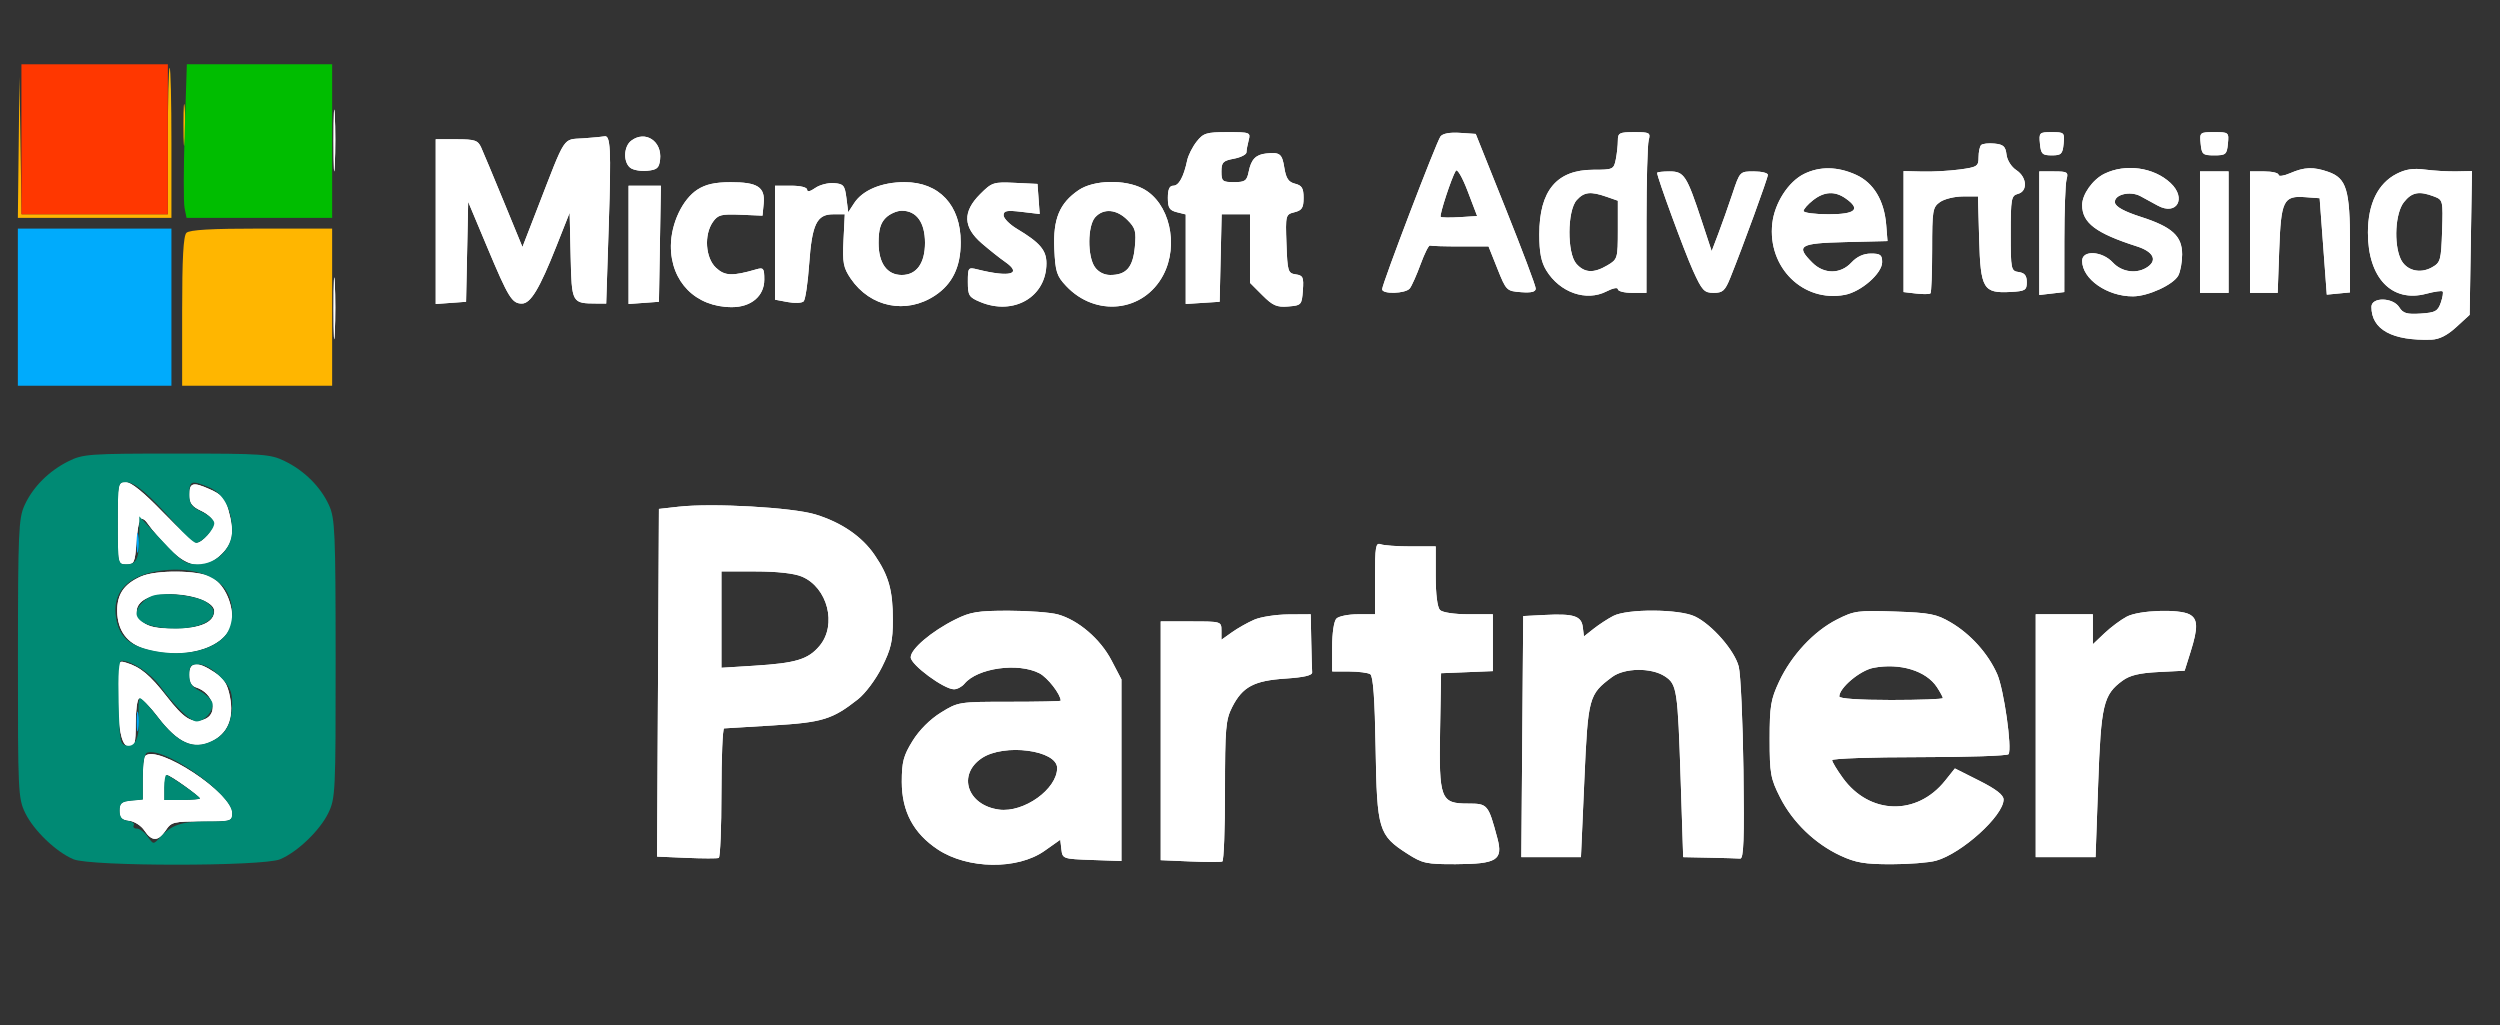 <svg xmlns="http://www.w3.org/2000/svg" width="700" height="287" viewBox="0 0 700 287"><rect x="0" y="0" width="700" height="287" fill="#333333" stroke="none"/><path d="M 93.395 39.500 C 93.396 47.200, 93.553 50.218, 93.743 46.206 C 93.934 42.195, 93.932 35.895, 93.741 32.206 C 93.549 28.518, 93.393 31.800, 93.395 39.500 M 335.051 39.662 C 333.899 41.127, 332.710 43.489, 332.409 44.912 C 331.433 49.525, 330.076 52, 328.521 52 C 327.459 52, 327 53.022, 327 55.392 C 327 58.175, 327.448 58.896, 329.500 59.411 L 332 60.038 332 72.574 L 332 85.110 336.750 84.805 L 341.500 84.500 341.781 72.250 L 342.062 60 346.031 60 L 350 60 350 69.600 L 350 79.200 353.463 82.663 C 356.388 85.588, 357.512 86.077, 360.713 85.813 C 364.384 85.510, 364.509 85.372, 364.804 81.327 C 365.073 77.624, 364.848 77.116, 362.804 76.827 C 360.640 76.520, 360.482 76, 360.210 68.279 C 359.925 60.208, 359.966 60.047, 362.460 59.421 C 364.552 58.896, 365 58.188, 365 55.411 C 365 52.691, 364.539 51.922, 362.615 51.440 C 360.769 50.976, 360.088 49.955, 359.603 46.920 C 358.982 43.037, 358.377 42.570, 354.500 42.982 C 351.621 43.289, 350.323 44.636, 349.646 48.022 C 349.120 50.650, 348.636 51, 345.525 51 C 342.287 51, 342 50.759, 342 48.045 C 342 45.460, 342.438 45.008, 345.500 44.434 C 347.425 44.073, 349.006 43.265, 349.014 42.639 C 349.021 42.012, 349.299 40.487, 349.630 39.250 C 350.211 37.084, 349.988 37, 343.689 37 C 337.793 37, 336.938 37.264, 335.051 39.662 M 403.344 38.202 C 402.195 39.723, 387 79.504, 387 80.991 C 387 82.442, 393.567 82.238, 394.746 80.750 C 395.291 80.063, 396.646 77.025, 397.757 74 C 398.868 70.975, 400.052 68.612, 400.389 68.750 C 400.725 68.888, 404.552 69, 408.894 69 L 416.788 69 419.283 75.250 C 421.731 81.383, 421.854 81.506, 425.889 81.807 C 428.798 82.025, 430 81.726, 430 80.784 C 430 80.052, 426.221 70.014, 421.603 58.477 L 413.206 37.500 408.765 37.202 C 405.983 37.015, 403.959 37.388, 403.344 38.202 M 453 39.375 C 453 40.681, 452.740 43.051, 452.422 44.642 C 451.865 47.424, 451.628 47.533, 446.154 47.533 C 435.876 47.533, 430.997 53.369, 431.004 65.651 C 431.006 70.675, 431.527 73.352, 432.956 75.696 C 436.757 81.930, 444.172 84.514, 449.845 81.580 C 451.607 80.669, 453 80.401, 453 80.974 C 453 81.538, 454.800 82, 457 82 L 461 82 461.014 61.750 C 461.021 50.612, 461.299 40.487, 461.630 39.250 C 462.192 37.155, 461.916 37, 457.617 37 C 453.424 37, 453 37.218, 453 39.375 M 571.187 40.250 C 571.464 43.125, 571.846 43.500, 574.500 43.500 C 577.154 43.500, 577.536 43.125, 577.813 40.250 C 578.115 37.123, 577.989 37, 574.500 37 C 571.011 37, 570.885 37.123, 571.187 40.250 M 616.187 40.250 C 616.475 43.238, 616.782 43.500, 620 43.500 C 623.218 43.500, 623.525 43.238, 623.813 40.250 C 624.121 37.058, 624.053 37, 620 37 C 615.947 37, 615.879 37.058, 616.187 40.250 M 163.339 38.734 C 157.461 39.149, 158.583 37.439, 150.483 58.331 L 146.284 69.161 141.027 56.375 C 138.136 49.343, 135.300 42.557, 134.725 41.295 C 133.808 39.283, 132.959 39, 127.839 39 L 122 39 122 62.057 L 122 85.115 126.250 84.807 L 130.500 84.500 130.794 70.500 L 131.088 56.500 136.452 69.286 C 142.365 83.382, 143.362 85, 146.137 85 C 148.570 85, 151.071 80.846, 155.750 69.034 L 159.500 59.568 159.780 71.675 C 160.087 84.973, 160.075 84.950, 167.118 84.986 L 169.736 85 170.465 62.561 C 171.145 41.614, 170.942 37.716, 169.191 38.185 C 168.811 38.287, 166.178 38.534, 163.339 38.734 M 176.750 39.392 C 174.635 40.998, 174.455 45.303, 176.435 46.946 C 177.224 47.601, 179.361 47.993, 181.185 47.818 C 183.991 47.549, 184.550 47.064, 184.825 44.662 C 185.414 39.518, 180.666 36.419, 176.750 39.392 M 554.714 40.619 C 554.321 41.012, 554 42.551, 554 44.039 C 554 46.547, 553.615 46.798, 548.750 47.456 C 545.862 47.847, 541.138 48.109, 538.250 48.037 L 533 47.906 533 64.844 L 533 81.781 536.531 82.193 C 538.472 82.420, 540.272 82.394, 540.531 82.136 C 540.789 81.878, 541 76.367, 541 69.890 C 541 58.854, 541.140 58.016, 543.223 56.557 C 544.445 55.701, 547.332 55, 549.639 55 L 553.833 55 554.166 66.959 C 554.556 80.914, 555.302 82.164, 563 81.745 C 567.068 81.524, 567.500 81.260, 567.500 79 C 567.500 77.169, 566.898 76.415, 565.250 76.180 C 563.079 75.872, 563 75.489, 563 65.337 C 563 55.654, 563.160 54.771, 565 54.290 C 567.831 53.549, 567.575 49.607, 564.569 47.637 C 563.177 46.725, 562.001 44.858, 561.819 43.272 C 561.558 41.003, 560.949 40.446, 558.464 40.203 C 556.794 40.039, 555.107 40.227, 554.714 40.619 M 407.617 47.810 C 406.431 49.730, 402.967 60.300, 403.387 60.720 C 403.602 60.936, 405.989 60.974, 408.691 60.806 L 413.603 60.500 410.966 53.579 C 409.462 49.631, 408.024 47.153, 407.617 47.810 M 505.149 48.696 C 500.731 50.874, 496.883 56.857, 496.242 62.549 C 494.854 74.859, 504.874 84.747, 516.521 82.562 C 521.107 81.702, 527 76.547, 527 73.396 C 527 71.377, 526.506 71, 523.865 71 C 521.805 71, 519.935 71.858, 518.412 73.500 C 515.347 76.807, 510.735 76.826, 507.455 73.545 C 502.691 68.782, 503.804 68.092, 516.750 67.782 L 528.500 67.500 528.141 63 C 527.594 56.140, 524.612 51.181, 519.691 48.947 C 514.539 46.607, 509.563 46.522, 505.149 48.696 M 589.198 48.673 C 585.957 50.270, 583 54.436, 583 57.403 C 583 62.405, 586.842 65.308, 598.320 68.979 C 602.815 70.417, 604.098 72.724, 601.471 74.645 C 598.524 76.800, 594.180 76.297, 591.588 73.500 C 588.582 70.257, 583 69.955, 583 73.035 C 583 78.125, 590.036 83.027, 597.270 82.978 C 601.506 82.949, 608.554 79.702, 609.919 77.151 C 610.514 76.040, 611 73.380, 611 71.240 C 611 66.083, 608.198 63.538, 599.409 60.713 C 594.850 59.247, 592.415 57.921, 592.197 56.786 C 591.764 54.536, 596.377 53.330, 599.324 54.922 C 600.521 55.569, 602.693 56.754, 604.150 57.556 C 609.486 60.491, 612.319 55.521, 607.750 51.241 C 603.050 46.838, 595.143 45.743, 589.198 48.673 M 641.250 48.491 C 639.462 49.268, 638 49.475, 638 48.952 C 638 48.428, 636.200 48, 634 48 L 630 48 630 65 L 630 82 633.877 82 L 637.753 82 638.178 70.092 C 638.675 56.140, 639.348 54.756, 645.414 55.200 L 649.500 55.500 650.500 69 L 651.500 82.500 654.750 82.187 L 658 81.873 658 68.387 C 658 53.090, 657.040 49.907, 651.881 48.108 C 647.750 46.668, 645.235 46.759, 641.250 48.491 M 671.015 48.695 C 665.807 51.392, 663.036 57.072, 663.016 65.093 C 662.985 77.779, 669.696 84.829, 679.351 82.252 C 681.623 81.645, 683.683 81.349, 683.927 81.594 C 684.172 81.839, 683.943 83.268, 683.417 84.770 C 682.585 87.148, 681.857 87.539, 677.773 87.803 C 673.930 88.051, 672.852 87.735, 671.801 86.053 C 670.040 83.234, 664 83.129, 664 85.918 C 664 92.270, 669.822 95.461, 680.765 95.106 C 682.991 95.034, 685.218 93.912, 687.765 91.579 L 691.500 88.157 691.826 68.029 L 692.151 47.900 687.826 47.990 C 685.447 48.040, 681.475 47.813, 679 47.486 C 675.706 47.050, 673.566 47.375, 671.015 48.695 M 464 48.403 C 464 49.651, 471.626 70.424, 474.032 75.732 C 476.587 81.367, 477.173 82, 479.829 82 C 482.369 82, 483.022 81.405, 484.493 77.750 C 488.069 68.862, 495 49.865, 495 48.953 C 495 48.429, 493.237 48, 491.082 48 C 487.164 48, 487.163 48.001, 485.082 54.250 C 483.937 57.688, 482.161 62.709, 481.135 65.409 L 479.270 70.317 476.498 61.909 C 472.281 49.114, 471.559 48, 467.474 48 C 465.563 48, 464 48.181, 464 48.403 M 571 65.299 L 571 82.598 574.500 82.190 L 578 81.781 578.014 67.141 C 578.021 59.088, 578.299 51.487, 578.630 50.250 C 579.184 48.183, 578.898 48, 575.117 48 L 571 48 571 65.299 M 616 65 L 616 82 620 82 L 624 82 624 65 L 624 48 620 48 L 616 48 616 65 M 195.310 53.077 C 191.117 55.763, 187.897 62.548, 187.848 68.799 C 187.770 78.904, 194.817 86, 204.930 86 C 210.325 86, 214 82.884, 214 78.311 C 214 75.108, 213.783 74.830, 211.750 75.422 C 205.043 77.376, 202.938 77.291, 200.461 74.963 C 197.518 72.198, 197.086 65.750, 199.603 62.156 C 201.019 60.135, 201.926 59.897, 207.353 60.123 L 213.500 60.380 213.829 56.984 C 214.273 52.390, 212.108 50.996, 204.559 51.017 C 200.186 51.029, 197.612 51.602, 195.310 53.077 M 228.250 52.648 C 226.868 53.628, 226 53.811, 226 53.122 C 226 52.459, 224.159 52, 221.500 52 L 217 52 217 67.955 L 217 83.909 220.575 84.580 C 222.541 84.949, 224.542 84.857, 225.022 84.375 C 225.501 83.894, 226.194 79.225, 226.562 74 C 227.353 62.764, 228.682 60, 233.292 60 L 236.539 60 236.184 67.250 C 235.875 73.565, 236.134 74.949, 238.194 77.985 C 243.678 86.065, 253.734 88.089, 261.819 82.738 C 266.683 79.519, 269 74.711, 269 67.833 C 269 57.449, 262.967 51, 253.253 51 C 246.902 51, 241.545 53.234, 239.175 56.869 L 237.500 59.439 237 55.470 C 236.551 51.903, 236.196 51.477, 233.500 51.276 C 231.850 51.153, 229.488 51.771, 228.250 52.648 M 274.449 54.351 C 269.497 59.303, 269.638 63.592, 274.901 68.134 C 277.047 69.985, 279.981 72.315, 281.422 73.312 C 286.369 76.735, 282.824 77.725, 273.750 75.455 C 271.080 74.787, 271 74.888, 271 78.934 C 271 82.745, 271.297 83.226, 274.468 84.551 C 283.849 88.471, 293 83.124, 293 73.724 C 293 70.060, 291.169 67.920, 284.750 64.080 C 282.688 62.846, 281 61.136, 281 60.279 C 281 58.995, 281.889 58.827, 286.056 59.320 L 291.111 59.919 290.806 55.709 L 290.500 51.500 284.199 51.201 C 278.178 50.915, 277.745 51.055, 274.449 54.351 M 301.999 53.250 C 296.650 56.902, 294.830 61.310, 295.209 69.702 C 295.497 76.093, 295.870 77.261, 298.517 80.075 C 306.802 88.882, 320.228 87.383, 325.697 77.040 C 330.204 68.518, 327.433 56.707, 320.016 52.824 C 314.929 50.161, 306.223 50.367, 301.999 53.250 M 176 68.557 L 176 85.115 180.250 84.807 L 184.500 84.500 184.775 68.250 L 185.050 52 180.525 52 L 176 52 176 68.557 M 441.481 56.021 C 438.797 58.987, 438.746 70.944, 441.405 73.889 C 443.714 76.448, 446.239 76.563, 450.096 74.284 C 452.925 72.613, 453 72.358, 453 64.382 L 453 56.196 449.851 55.098 C 445.349 53.528, 443.558 53.726, 441.481 56.021 M 507.635 56.073 C 506.186 57.212, 505 58.562, 505 59.073 C 505 59.583, 508.150 60, 512 60 C 519.605 60, 521.116 58.595, 516.777 55.557 C 513.748 53.435, 510.775 53.603, 507.635 56.073 M 673.073 56.635 C 670.695 59.657, 670.211 68.174, 672.171 72.477 C 673.644 75.709, 677.534 76.771, 680.931 74.869 C 683.343 73.518, 683.518 72.895, 683.789 64.705 C 684.074 56.113, 684.038 55.965, 681.474 54.990 C 677.330 53.414, 675.292 53.813, 673.073 56.635 M 248 61 C 246.533 62.467, 246 64.333, 246 68 C 246 73.721, 248.368 77, 252.500 77 C 256.632 77, 259 73.721, 259 68 C 259 62.279, 256.632 59, 252.500 59 C 251.125 59, 249.100 59.900, 248 61 M 306.655 60.829 C 304.500 63.210, 304.440 71.756, 306.557 74.777 C 307.524 76.159, 309.155 77, 310.866 77 C 315.344 77, 317.207 74.902, 317.751 69.242 C 318.182 64.756, 317.934 63.843, 315.666 61.575 C 312.648 58.557, 308.985 58.254, 306.655 60.829 M 93.395 86.500 C 93.396 94.200, 93.553 97.218, 93.743 93.206 C 93.934 89.195, 93.932 82.895, 93.741 79.206 C 93.549 75.518, 93.393 78.800, 93.395 86.500 M 33 146.500 C 33 157.945, 33.011 158, 35.380 158 C 37.573 158, 37.794 157.530, 38.192 152.021 C 38.708 144.890, 39.484 143.795, 41.706 147.060 C 42.620 148.402, 45.250 151.412, 47.552 153.750 C 52.897 159.178, 57.550 159.603, 62.077 155.077 C 65.259 151.895, 65.688 149.018, 63.925 142.670 C 63.064 139.567, 62.078 138.489, 58.725 136.988 C 53.915 134.835, 52.992 135.130, 53.022 138.809 C 53.038 140.855, 53.818 141.860, 56.272 143 C 58.047 143.825, 59.640 145.260, 59.811 146.189 C 60.136 147.950, 56.760 152, 54.967 152 C 54.398 152, 50.227 148.175, 45.697 143.500 C 40.209 137.836, 36.716 135, 35.230 135 C 33.053 135, 33 135.271, 33 146.500 M 190 141.880 L 184.500 142.500 184.241 191.174 L 183.981 239.847 192.241 240.200 C 196.783 240.393, 200.838 240.401, 201.250 240.217 C 201.662 240.033, 202 231.809, 202 221.941 C 202 212.073, 202.338 203.976, 202.750 203.947 C 203.162 203.918, 209.350 203.541, 216.500 203.111 C 230.303 202.279, 233.056 201.432, 240.190 195.826 C 242.283 194.182, 245.205 190.276, 246.940 186.804 C 249.502 181.677, 250 179.510, 250 173.490 C 250 165.298, 248.855 161.226, 244.928 155.446 C 241.385 150.232, 235.663 146.302, 228.332 144.048 C 221.927 142.079, 199.485 140.810, 190 141.880 M 385 161.893 L 385 172 380.200 172 C 377.560 172, 374.860 172.540, 374.200 173.200 C 373.502 173.898, 373 177.244, 373 181.200 L 373 188 377.750 188.015 C 380.363 188.024, 383.027 188.366, 383.672 188.776 C 384.485 189.294, 384.944 195.639, 385.172 209.511 C 385.548 232.412, 385.983 233.856, 394.086 239.055 C 398.302 241.761, 399.400 241.997, 407.588 241.968 C 419.112 241.927, 420.902 240.820, 419.275 234.740 C 416.723 225.200, 416.554 225, 411.048 225 C 403.352 225, 402.887 223.775, 403.224 204.386 L 403.500 188.500 410.750 188.206 L 418 187.912 418 179.956 L 418 172 411.200 172 C 407.244 172, 403.898 171.498, 403.200 170.800 C 402.459 170.059, 402 166.422, 402 161.300 L 402 153 395.082 153 C 391.277 153, 387.452 152.727, 386.582 152.393 C 385.204 151.864, 385 153.088, 385 161.893 M 39.500 161.403 C 34.732 163.507, 32.756 166.388, 32.821 171.141 C 32.896 176.530, 35.574 180.152, 40.606 181.671 C 52.415 185.236, 65 180.769, 65 173.013 C 65 168.232, 62.467 163.293, 59.128 161.566 C 55.386 159.631, 43.733 159.534, 39.500 161.403 M 202 173.489 L 202 186.978 211.250 186.399 C 222.879 185.671, 226.290 184.633, 229.467 180.857 C 234.428 174.961, 231.748 164.464, 224.510 161.440 C 222.329 160.528, 217.566 160, 211.532 160 L 202 160 202 173.489 M 42.314 167.047 C 38.063 168.351, 36.958 171.738, 39.984 174.188 C 41.644 175.532, 43.942 176, 48.888 176 C 56.066 176, 60 174.267, 60 171.104 C 60 167.587, 48.873 165.034, 42.314 167.047 M 267.446 173.472 C 260.795 176.796, 255 181.720, 255 184.046 C 255 186.120, 264.308 193, 267.114 193 C 268.017 193, 269.340 192.295, 270.055 191.434 C 273.707 187.033, 285.100 185.449, 291.033 188.517 C 293.337 189.708, 297 194.425, 297 196.200 C 297 196.365, 290.552 196.500, 282.672 196.500 C 268.468 196.500, 268.300 196.526, 263.448 199.526 C 260.414 201.402, 257.402 204.414, 255.526 207.448 C 252.961 211.598, 252.500 213.344, 252.500 218.922 C 252.500 227.186, 255.778 233.340, 262.581 237.846 C 270.967 243.400, 284.875 243.588, 292.450 238.249 L 296.879 235.126 297.190 237.813 C 297.495 240.459, 297.624 240.504, 305.750 240.790 L 314 241.081 314 215.655 L 314 190.228 311.207 184.882 C 308.086 178.907, 301.925 173.629, 296.225 172.046 C 294.176 171.477, 287.976 171.009, 282.446 171.006 C 273.747 171.001, 271.727 171.333, 267.446 173.472 M 451.700 172.473 C 450.161 173.276, 447.686 174.893, 446.200 176.067 L 443.500 178.201 443.184 175.603 C 442.801 172.455, 440.655 171.773, 432.458 172.194 L 426.500 172.500 426.237 206.250 L 425.973 240 434.319 240 L 442.666 240 443.613 218.533 C 444.644 195.159, 444.834 194.451, 451.387 189.562 C 454.843 186.983, 462.367 186.884, 466.155 189.366 C 469.552 191.592, 469.770 193.032, 470.602 218.750 L 471.289 240 478.644 240.150 C 482.690 240.233, 486.563 240.345, 487.250 240.400 C 488.228 240.478, 488.426 235.052, 488.163 215.500 C 487.977 201.750, 487.386 188.772, 486.850 186.659 C 485.703 182.147, 479.338 174.863, 474.559 172.595 C 470.140 170.498, 455.635 170.420, 451.700 172.473 M 514.333 173.472 C 507.857 176.761, 501.612 183.461, 498.160 190.825 C 495.808 195.843, 495.500 197.716, 495.503 207 C 495.506 216.622, 495.752 217.984, 498.435 223.290 C 501.935 230.210, 508.202 236.255, 515.305 239.562 C 519.585 241.554, 522.085 241.981, 529.500 241.985 C 534.450 241.987, 540.107 241.543, 542.070 240.997 C 549.283 238.993, 561 228.395, 561 223.875 C 561 222.592, 558.912 220.974, 554.186 218.593 L 547.371 215.162 544.641 218.583 C 536.725 228.505, 523.470 228.153, 515.987 217.823 C 514.344 215.555, 513 213.317, 513 212.850 C 513 212.382, 523.998 212, 537.441 212 C 550.884 212, 562.114 211.625, 562.397 211.167 C 563.429 209.498, 561.080 192.969, 559.210 188.743 C 556.663 182.985, 551.757 177.528, 546.197 174.270 C 542.194 171.924, 540.384 171.571, 530.585 171.232 C 520.202 170.872, 519.173 171.013, 514.333 173.472 M 595.500 172.657 C 593.850 173.524, 591.038 175.619, 589.250 177.313 L 586 180.392 586 176.196 L 586 172 578 172 L 570 172 570 206 L 570 240 578.378 240 L 586.756 240 587.487 219.536 C 588.281 197.303, 588.935 194.524, 594.301 190.588 C 596.360 189.077, 599.033 188.436, 604.400 188.165 L 611.699 187.797 613.349 182.560 C 615.498 175.745, 615.432 173.302, 613.066 172.035 C 610.108 170.452, 598.943 170.847, 595.500 172.657 M 351.182 173.519 C 349.357 174.312, 346.545 175.900, 344.932 177.048 L 342 179.136 342 176.568 C 342 174.012, 341.960 174, 333.500 174 L 325 174 325 207.424 L 325 240.848 333.250 241.200 C 337.788 241.394, 341.837 241.401, 342.250 241.217 C 342.663 241.033, 343 232.116, 343 221.401 C 343 203.852, 343.200 201.529, 345.013 197.975 C 347.911 192.293, 351.111 190.585, 359.949 190 C 365.136 189.657, 367.469 189.109, 367.400 188.250 C 367.345 187.563, 367.233 183.625, 367.150 179.500 L 367 172 360.750 172.039 C 357.313 172.061, 353.007 172.727, 351.182 173.519 M 33 192.293 C 33 204.043, 33.930 209, 36.136 209 C 37.762 209, 38 208.177, 38 202.559 C 38 199.016, 38.415 195.862, 38.921 195.549 C 39.428 195.235, 41.802 197.557, 44.197 200.708 C 49.692 207.937, 54.129 209.982, 59.151 207.599 C 63.730 205.426, 65.551 201.100, 64.393 195.147 C 63.693 191.550, 62.767 190.069, 60.102 188.280 C 55.292 185.052, 53 185.263, 53 188.933 C 53 190.918, 53.603 192.057, 54.868 192.458 C 59.927 194.064, 61.320 200.129, 56.949 201.516 C 53.646 202.564, 51.465 201.186, 46.682 195.026 C 41.999 188.996, 39.281 186.740, 35.250 185.537 C 33.058 184.883, 33 185.058, 33 192.293 M 524.557 186.992 C 520.809 187.711, 515 192.588, 515 195.016 C 515 195.616, 520.655 196, 529.500 196 C 537.475 196, 544 195.759, 544 195.465 C 544 195.170, 543.258 193.797, 542.352 192.414 C 539.330 187.802, 531.992 185.566, 524.557 186.992 M 274.898 212.282 C 267.982 216.927, 270.857 225.500, 279.729 226.690 C 286.679 227.623, 296 220.951, 296 215.045 C 296 210.027, 281.150 208.083, 274.898 212.282 M 40.667 211.667 C 40.300 212.033, 40 214.930, 40 218.103 L 40 223.873 36.750 224.187 C 34.034 224.449, 33.500 224.910, 33.500 227 C 33.500 228.966, 34.071 229.566, 36.174 229.809 C 37.663 229.981, 39.556 231.199, 40.447 232.559 C 42.487 235.673, 44.341 235.654, 46.408 232.500 C 47.942 230.159, 48.584 230, 56.523 230 C 64.801 230, 65 229.944, 65 227.604 C 65 222.061, 44.016 208.318, 40.667 211.667 M 46 220.500 L 46 224 51 224 C 53.750 224, 56 223.814, 56 223.587 C 56 222.941, 47.704 217, 46.803 217 C 46.361 217, 46 218.575, 46 220.500" stroke="none" fill="#ffffff" fill-rule="evenodd"></path><path d="M 93.395 39.500 C 93.396 47.200, 93.553 50.218, 93.743 46.206 C 93.934 42.195, 93.932 35.895, 93.741 32.206 C 93.549 28.518, 93.393 31.800, 93.395 39.500 M 335.051 39.662 C 333.899 41.127, 332.710 43.489, 332.409 44.912 C 331.433 49.525, 330.076 52, 328.521 52 C 327.459 52, 327 53.022, 327 55.392 C 327 58.175, 327.448 58.896, 329.500 59.411 L 332 60.038 332 72.574 L 332 85.110 336.750 84.805 L 341.500 84.500 341.781 72.250 L 342.062 60 346.031 60 L 350 60 350 69.600 L 350 79.200 353.463 82.663 C 356.388 85.588, 357.512 86.077, 360.713 85.813 C 364.384 85.510, 364.509 85.372, 364.804 81.327 C 365.073 77.624, 364.848 77.116, 362.804 76.827 C 360.640 76.520, 360.482 76, 360.210 68.279 C 359.925 60.208, 359.966 60.047, 362.460 59.421 C 364.552 58.896, 365 58.188, 365 55.411 C 365 52.691, 364.539 51.922, 362.615 51.440 C 360.769 50.976, 360.088 49.955, 359.603 46.920 C 358.982 43.037, 358.377 42.570, 354.500 42.982 C 351.621 43.289, 350.323 44.636, 349.646 48.022 C 349.120 50.650, 348.636 51, 345.525 51 C 342.287 51, 342 50.759, 342 48.045 C 342 45.460, 342.438 45.008, 345.500 44.434 C 347.425 44.073, 349.006 43.265, 349.014 42.639 C 349.021 42.012, 349.299 40.487, 349.630 39.250 C 350.211 37.084, 349.988 37, 343.689 37 C 337.793 37, 336.938 37.264, 335.051 39.662 M 403.344 38.202 C 402.195 39.723, 387 79.504, 387 80.991 C 387 82.442, 393.567 82.238, 394.746 80.750 C 395.291 80.063, 396.646 77.025, 397.757 74 C 398.868 70.975, 400.052 68.612, 400.389 68.750 C 400.725 68.888, 404.552 69, 408.894 69 L 416.788 69 419.283 75.250 C 421.731 81.383, 421.854 81.506, 425.889 81.807 C 428.798 82.025, 430 81.726, 430 80.784 C 430 80.052, 426.221 70.014, 421.603 58.477 L 413.206 37.500 408.765 37.202 C 405.983 37.015, 403.959 37.388, 403.344 38.202 M 453 39.375 C 453 40.681, 452.740 43.051, 452.422 44.642 C 451.865 47.424, 451.628 47.533, 446.154 47.533 C 435.876 47.533, 430.997 53.369, 431.004 65.651 C 431.006 70.675, 431.527 73.352, 432.956 75.696 C 436.757 81.930, 444.172 84.514, 449.845 81.580 C 451.607 80.669, 453 80.401, 453 80.974 C 453 81.538, 454.800 82, 457 82 L 461 82 461.014 61.750 C 461.021 50.612, 461.299 40.487, 461.630 39.250 C 462.192 37.155, 461.916 37, 457.617 37 C 453.424 37, 453 37.218, 453 39.375 M 571.187 40.250 C 571.464 43.125, 571.846 43.500, 574.500 43.500 C 577.154 43.500, 577.536 43.125, 577.813 40.250 C 578.115 37.123, 577.989 37, 574.500 37 C 571.011 37, 570.885 37.123, 571.187 40.250 M 616.187 40.250 C 616.475 43.238, 616.782 43.500, 620 43.500 C 623.218 43.500, 623.525 43.238, 623.813 40.250 C 624.121 37.058, 624.053 37, 620 37 C 615.947 37, 615.879 37.058, 616.187 40.250 M 163.339 38.734 C 157.461 39.149, 158.583 37.439, 150.483 58.331 L 146.284 69.161 141.027 56.375 C 138.136 49.343, 135.300 42.557, 134.725 41.295 C 133.808 39.283, 132.959 39, 127.839 39 L 122 39 122 62.057 L 122 85.115 126.250 84.807 L 130.500 84.500 130.794 70.500 L 131.088 56.500 136.452 69.286 C 142.365 83.382, 143.362 85, 146.137 85 C 148.570 85, 151.071 80.846, 155.750 69.034 L 159.500 59.568 159.780 71.675 C 160.087 84.973, 160.075 84.950, 167.118 84.986 L 169.736 85 170.465 62.561 C 171.145 41.614, 170.942 37.716, 169.191 38.185 C 168.811 38.287, 166.178 38.534, 163.339 38.734 M 176.750 39.392 C 174.635 40.998, 174.455 45.303, 176.435 46.946 C 177.224 47.601, 179.361 47.993, 181.185 47.818 C 183.991 47.549, 184.550 47.064, 184.825 44.662 C 185.414 39.518, 180.666 36.419, 176.750 39.392 M 554.714 40.619 C 554.321 41.012, 554 42.551, 554 44.039 C 554 46.547, 553.615 46.798, 548.750 47.456 C 545.862 47.847, 541.138 48.109, 538.250 48.037 L 533 47.906 533 64.844 L 533 81.781 536.531 82.193 C 538.472 82.420, 540.272 82.394, 540.531 82.136 C 540.789 81.878, 541 76.367, 541 69.890 C 541 58.854, 541.140 58.016, 543.223 56.557 C 544.445 55.701, 547.332 55, 549.639 55 L 553.833 55 554.166 66.959 C 554.556 80.914, 555.302 82.164, 563 81.745 C 567.068 81.524, 567.500 81.260, 567.500 79 C 567.500 77.169, 566.898 76.415, 565.250 76.180 C 563.079 75.872, 563 75.489, 563 65.337 C 563 55.654, 563.160 54.771, 565 54.290 C 567.831 53.549, 567.575 49.607, 564.569 47.637 C 563.177 46.725, 562.001 44.858, 561.819 43.272 C 561.558 41.003, 560.949 40.446, 558.464 40.203 C 556.794 40.039, 555.107 40.227, 554.714 40.619 M 407.617 47.810 C 406.431 49.730, 402.967 60.300, 403.387 60.720 C 403.602 60.936, 405.989 60.974, 408.691 60.806 L 413.603 60.500 410.966 53.579 C 409.462 49.631, 408.024 47.153, 407.617 47.810 M 505.149 48.696 C 500.731 50.874, 496.883 56.857, 496.242 62.549 C 494.854 74.859, 504.874 84.747, 516.521 82.562 C 521.107 81.702, 527 76.547, 527 73.396 C 527 71.377, 526.506 71, 523.865 71 C 521.805 71, 519.935 71.858, 518.412 73.500 C 515.347 76.807, 510.735 76.826, 507.455 73.545 C 502.691 68.782, 503.804 68.092, 516.750 67.782 L 528.500 67.500 528.141 63 C 527.594 56.140, 524.612 51.181, 519.691 48.947 C 514.539 46.607, 509.563 46.522, 505.149 48.696 M 589.198 48.673 C 585.957 50.270, 583 54.436, 583 57.403 C 583 62.405, 586.842 65.308, 598.320 68.979 C 602.815 70.417, 604.098 72.724, 601.471 74.645 C 598.524 76.800, 594.180 76.297, 591.588 73.500 C 588.582 70.257, 583 69.955, 583 73.035 C 583 78.125, 590.036 83.027, 597.270 82.978 C 601.506 82.949, 608.554 79.702, 609.919 77.151 C 610.514 76.040, 611 73.380, 611 71.240 C 611 66.083, 608.198 63.538, 599.409 60.713 C 594.850 59.247, 592.415 57.921, 592.197 56.786 C 591.764 54.536, 596.377 53.330, 599.324 54.922 C 600.521 55.569, 602.693 56.754, 604.150 57.556 C 609.486 60.491, 612.319 55.521, 607.750 51.241 C 603.050 46.838, 595.143 45.743, 589.198 48.673 M 641.250 48.491 C 639.462 49.268, 638 49.475, 638 48.952 C 638 48.428, 636.200 48, 634 48 L 630 48 630 65 L 630 82 633.877 82 L 637.753 82 638.178 70.092 C 638.675 56.140, 639.348 54.756, 645.414 55.200 L 649.500 55.500 650.500 69 L 651.500 82.500 654.750 82.187 L 658 81.873 658 68.387 C 658 53.090, 657.040 49.907, 651.881 48.108 C 647.750 46.668, 645.235 46.759, 641.250 48.491 M 671.015 48.695 C 665.807 51.392, 663.036 57.072, 663.016 65.093 C 662.985 77.779, 669.696 84.829, 679.351 82.252 C 681.623 81.645, 683.683 81.349, 683.927 81.594 C 684.172 81.839, 683.943 83.268, 683.417 84.770 C 682.585 87.148, 681.857 87.539, 677.773 87.803 C 673.930 88.051, 672.852 87.735, 671.801 86.053 C 670.040 83.234, 664 83.129, 664 85.918 C 664 92.270, 669.822 95.461, 680.765 95.106 C 682.991 95.034, 685.218 93.912, 687.765 91.579 L 691.500 88.157 691.826 68.029 L 692.151 47.900 687.826 47.990 C 685.447 48.040, 681.475 47.813, 679 47.486 C 675.706 47.050, 673.566 47.375, 671.015 48.695 M 464 48.403 C 464 49.651, 471.626 70.424, 474.032 75.732 C 476.587 81.367, 477.173 82, 479.829 82 C 482.369 82, 483.022 81.405, 484.493 77.750 C 488.069 68.862, 495 49.865, 495 48.953 C 495 48.429, 493.237 48, 491.082 48 C 487.164 48, 487.163 48.001, 485.082 54.250 C 483.937 57.688, 482.161 62.709, 481.135 65.409 L 479.270 70.317 476.498 61.909 C 472.281 49.114, 471.559 48, 467.474 48 C 465.563 48, 464 48.181, 464 48.403 M 571 65.299 L 571 82.598 574.500 82.190 L 578 81.781 578.014 67.141 C 578.021 59.088, 578.299 51.487, 578.630 50.250 C 579.184 48.183, 578.898 48, 575.117 48 L 571 48 571 65.299 M 616 65 L 616 82 620 82 L 624 82 624 65 L 624 48 620 48 L 616 48 616 65 M 195.310 53.077 C 191.117 55.763, 187.897 62.548, 187.848 68.799 C 187.770 78.904, 194.817 86, 204.930 86 C 210.325 86, 214 82.884, 214 78.311 C 214 75.108, 213.783 74.830, 211.750 75.422 C 205.043 77.376, 202.938 77.291, 200.461 74.963 C 197.518 72.198, 197.086 65.750, 199.603 62.156 C 201.019 60.135, 201.926 59.897, 207.353 60.123 L 213.500 60.380 213.829 56.984 C 214.273 52.390, 212.108 50.996, 204.559 51.017 C 200.186 51.029, 197.612 51.602, 195.310 53.077 M 228.250 52.648 C 226.868 53.628, 226 53.811, 226 53.122 C 226 52.459, 224.159 52, 221.500 52 L 217 52 217 67.955 L 217 83.909 220.575 84.580 C 222.541 84.949, 224.542 84.857, 225.022 84.375 C 225.501 83.894, 226.194 79.225, 226.562 74 C 227.353 62.764, 228.682 60, 233.292 60 L 236.539 60 236.184 67.250 C 235.875 73.565, 236.134 74.949, 238.194 77.985 C 243.678 86.065, 253.734 88.089, 261.819 82.738 C 266.683 79.519, 269 74.711, 269 67.833 C 269 57.449, 262.967 51, 253.253 51 C 246.902 51, 241.545 53.234, 239.175 56.869 L 237.500 59.439 237 55.470 C 236.551 51.903, 236.196 51.477, 233.500 51.276 C 231.850 51.153, 229.488 51.771, 228.250 52.648 M 274.449 54.351 C 269.497 59.303, 269.638 63.592, 274.901 68.134 C 277.047 69.985, 279.981 72.315, 281.422 73.312 C 286.369 76.735, 282.824 77.725, 273.750 75.455 C 271.080 74.787, 271 74.888, 271 78.934 C 271 82.745, 271.297 83.226, 274.468 84.551 C 283.849 88.471, 293 83.124, 293 73.724 C 293 70.060, 291.169 67.920, 284.750 64.080 C 282.688 62.846, 281 61.136, 281 60.279 C 281 58.995, 281.889 58.827, 286.056 59.320 L 291.111 59.919 290.806 55.709 L 290.500 51.500 284.199 51.201 C 278.178 50.915, 277.745 51.055, 274.449 54.351 M 301.999 53.250 C 296.650 56.902, 294.830 61.310, 295.209 69.702 C 295.497 76.093, 295.870 77.261, 298.517 80.075 C 306.802 88.882, 320.228 87.383, 325.697 77.040 C 330.204 68.518, 327.433 56.707, 320.016 52.824 C 314.929 50.161, 306.223 50.367, 301.999 53.250 M 176 68.557 L 176 85.115 180.250 84.807 L 184.500 84.500 184.775 68.250 L 185.050 52 180.525 52 L 176 52 176 68.557 M 441.481 56.021 C 438.797 58.987, 438.746 70.944, 441.405 73.889 C 443.714 76.448, 446.239 76.563, 450.096 74.284 C 452.925 72.613, 453 72.358, 453 64.382 L 453 56.196 449.851 55.098 C 445.349 53.528, 443.558 53.726, 441.481 56.021 M 507.635 56.073 C 506.186 57.212, 505 58.562, 505 59.073 C 505 59.583, 508.150 60, 512 60 C 519.605 60, 521.116 58.595, 516.777 55.557 C 513.748 53.435, 510.775 53.603, 507.635 56.073 M 673.073 56.635 C 670.695 59.657, 670.211 68.174, 672.171 72.477 C 673.644 75.709, 677.534 76.771, 680.931 74.869 C 683.343 73.518, 683.518 72.895, 683.789 64.705 C 684.074 56.113, 684.038 55.965, 681.474 54.990 C 677.330 53.414, 675.292 53.813, 673.073 56.635 M 248 61 C 246.533 62.467, 246 64.333, 246 68 C 246 73.721, 248.368 77, 252.500 77 C 256.632 77, 259 73.721, 259 68 C 259 62.279, 256.632 59, 252.500 59 C 251.125 59, 249.100 59.900, 248 61 M 306.655 60.829 C 304.500 63.210, 304.440 71.756, 306.557 74.777 C 307.524 76.159, 309.155 77, 310.866 77 C 315.344 77, 317.207 74.902, 317.751 69.242 C 318.182 64.756, 317.934 63.843, 315.666 61.575 C 312.648 58.557, 308.985 58.254, 306.655 60.829 M 93.395 86.500 C 93.396 94.200, 93.553 97.218, 93.743 93.206 C 93.934 89.195, 93.932 82.895, 93.741 79.206 C 93.549 75.518, 93.393 78.800, 93.395 86.500 M 33 146.500 C 33 157.945, 33.011 158, 35.380 158 C 37.573 158, 37.794 157.530, 38.192 152.021 C 38.708 144.890, 39.484 143.795, 41.706 147.060 C 42.620 148.402, 45.250 151.412, 47.552 153.750 C 52.897 159.178, 57.550 159.603, 62.077 155.077 C 65.259 151.895, 65.688 149.018, 63.925 142.670 C 63.064 139.567, 62.078 138.489, 58.725 136.988 C 53.915 134.835, 52.992 135.130, 53.022 138.809 C 53.038 140.855, 53.818 141.860, 56.272 143 C 58.047 143.825, 59.640 145.260, 59.811 146.189 C 60.136 147.950, 56.760 152, 54.967 152 C 54.398 152, 50.227 148.175, 45.697 143.500 C 40.209 137.836, 36.716 135, 35.230 135 C 33.053 135, 33 135.271, 33 146.500 M 190 141.880 L 184.500 142.500 184.241 191.174 L 183.981 239.847 192.241 240.200 C 196.783 240.393, 200.838 240.401, 201.250 240.217 C 201.662 240.033, 202 231.809, 202 221.941 C 202 212.073, 202.338 203.976, 202.750 203.947 C 203.162 203.918, 209.350 203.541, 216.500 203.111 C 230.303 202.279, 233.056 201.432, 240.190 195.826 C 242.283 194.182, 245.205 190.276, 246.940 186.804 C 249.502 181.677, 250 179.510, 250 173.490 C 250 165.298, 248.855 161.226, 244.928 155.446 C 241.385 150.232, 235.663 146.302, 228.332 144.048 C 221.927 142.079, 199.485 140.810, 190 141.880 M 385 161.893 L 385 172 380.200 172 C 377.560 172, 374.860 172.540, 374.200 173.200 C 373.502 173.898, 373 177.244, 373 181.200 L 373 188 377.750 188.015 C 380.363 188.024, 383.027 188.366, 383.672 188.776 C 384.485 189.294, 384.944 195.639, 385.172 209.511 C 385.548 232.412, 385.983 233.856, 394.086 239.055 C 398.302 241.761, 399.400 241.997, 407.588 241.968 C 419.112 241.927, 420.902 240.820, 419.275 234.740 C 416.723 225.200, 416.554 225, 411.048 225 C 403.352 225, 402.887 223.775, 403.224 204.386 L 403.500 188.500 410.750 188.206 L 418 187.912 418 179.956 L 418 172 411.200 172 C 407.244 172, 403.898 171.498, 403.200 170.800 C 402.459 170.059, 402 166.422, 402 161.300 L 402 153 395.082 153 C 391.277 153, 387.452 152.727, 386.582 152.393 C 385.204 151.864, 385 153.088, 385 161.893 M 39.500 161.403 C 34.732 163.507, 32.756 166.388, 32.821 171.141 C 32.896 176.530, 35.574 180.152, 40.606 181.671 C 52.415 185.236, 65 180.769, 65 173.013 C 65 168.232, 62.467 163.293, 59.128 161.566 C 55.386 159.631, 43.733 159.534, 39.500 161.403 M 202 173.489 L 202 186.978 211.250 186.399 C 222.879 185.671, 226.290 184.633, 229.467 180.857 C 234.428 174.961, 231.748 164.464, 224.510 161.440 C 222.329 160.528, 217.566 160, 211.532 160 L 202 160 202 173.489 M 42.314 167.047 C 38.063 168.351, 36.958 171.738, 39.984 174.188 C 41.644 175.532, 43.942 176, 48.888 176 C 56.066 176, 60 174.267, 60 171.104 C 60 167.587, 48.873 165.034, 42.314 167.047 M 267.446 173.472 C 260.795 176.796, 255 181.720, 255 184.046 C 255 186.120, 264.308 193, 267.114 193 C 268.017 193, 269.340 192.295, 270.055 191.434 C 273.707 187.033, 285.100 185.449, 291.033 188.517 C 293.337 189.708, 297 194.425, 297 196.200 C 297 196.365, 290.552 196.500, 282.672 196.500 C 268.468 196.500, 268.300 196.526, 263.448 199.526 C 260.414 201.402, 257.402 204.414, 255.526 207.448 C 252.961 211.598, 252.500 213.344, 252.500 218.922 C 252.500 227.186, 255.778 233.340, 262.581 237.846 C 270.967 243.400, 284.875 243.588, 292.450 238.249 L 296.879 235.126 297.190 237.813 C 297.495 240.459, 297.624 240.504, 305.750 240.790 L 314 241.081 314 215.655 L 314 190.228 311.207 184.882 C 308.086 178.907, 301.925 173.629, 296.225 172.046 C 294.176 171.477, 287.976 171.009, 282.446 171.006 C 273.747 171.001, 271.727 171.333, 267.446 173.472 M 451.700 172.473 C 450.161 173.276, 447.686 174.893, 446.200 176.067 L 443.500 178.201 443.184 175.603 C 442.801 172.455, 440.655 171.773, 432.458 172.194 L 426.500 172.500 426.237 206.250 L 425.973 240 434.319 240 L 442.666 240 443.613 218.533 C 444.644 195.159, 444.834 194.451, 451.387 189.562 C 454.843 186.983, 462.367 186.884, 466.155 189.366 C 469.552 191.592, 469.770 193.032, 470.602 218.750 L 471.289 240 478.644 240.150 C 482.690 240.233, 486.563 240.345, 487.250 240.400 C 488.228 240.478, 488.426 235.052, 488.163 215.500 C 487.977 201.750, 487.386 188.772, 486.850 186.659 C 485.703 182.147, 479.338 174.863, 474.559 172.595 C 470.140 170.498, 455.635 170.420, 451.700 172.473 M 514.333 173.472 C 507.857 176.761, 501.612 183.461, 498.160 190.825 C 495.808 195.843, 495.500 197.716, 495.503 207 C 495.506 216.622, 495.752 217.984, 498.435 223.290 C 501.935 230.210, 508.202 236.255, 515.305 239.562 C 519.585 241.554, 522.085 241.981, 529.500 241.985 C 534.450 241.987, 540.107 241.543, 542.070 240.997 C 549.283 238.993, 561 228.395, 561 223.875 C 561 222.592, 558.912 220.974, 554.186 218.593 L 547.371 215.162 544.641 218.583 C 536.725 228.505, 523.470 228.153, 515.987 217.823 C 514.344 215.555, 513 213.317, 513 212.850 C 513 212.382, 523.998 212, 537.441 212 C 550.884 212, 562.114 211.625, 562.397 211.167 C 563.429 209.498, 561.080 192.969, 559.210 188.743 C 556.663 182.985, 551.757 177.528, 546.197 174.270 C 542.194 171.924, 540.384 171.571, 530.585 171.232 C 520.202 170.872, 519.173 171.013, 514.333 173.472 M 595.500 172.657 C 593.850 173.524, 591.038 175.619, 589.250 177.313 L 586 180.392 586 176.196 L 586 172 578 172 L 570 172 570 206 L 570 240 578.378 240 L 586.756 240 587.487 219.536 C 588.281 197.303, 588.935 194.524, 594.301 190.588 C 596.360 189.077, 599.033 188.436, 604.400 188.165 L 611.699 187.797 613.349 182.560 C 615.498 175.745, 615.432 173.302, 613.066 172.035 C 610.108 170.452, 598.943 170.847, 595.500 172.657 M 351.182 173.519 C 349.357 174.312, 346.545 175.900, 344.932 177.048 L 342 179.136 342 176.568 C 342 174.012, 341.960 174, 333.500 174 L 325 174 325 207.424 L 325 240.848 333.250 241.200 C 337.788 241.394, 341.837 241.401, 342.250 241.217 C 342.663 241.033, 343 232.116, 343 221.401 C 343 203.852, 343.200 201.529, 345.013 197.975 C 347.911 192.293, 351.111 190.585, 359.949 190 C 365.136 189.657, 367.469 189.109, 367.400 188.250 C 367.345 187.563, 367.233 183.625, 367.150 179.500 L 367 172 360.750 172.039 C 357.313 172.061, 353.007 172.727, 351.182 173.519 M 33 192.293 C 33 204.043, 33.930 209, 36.136 209 C 37.762 209, 38 208.177, 38 202.559 C 38 199.016, 38.415 195.862, 38.921 195.549 C 39.428 195.235, 41.802 197.557, 44.197 200.708 C 49.692 207.937, 54.129 209.982, 59.151 207.599 C 63.730 205.426, 65.551 201.100, 64.393 195.147 C 63.693 191.550, 62.767 190.069, 60.102 188.280 C 55.292 185.052, 53 185.263, 53 188.933 C 53 190.918, 53.603 192.057, 54.868 192.458 C 59.927 194.064, 61.320 200.129, 56.949 201.516 C 53.646 202.564, 51.465 201.186, 46.682 195.026 C 41.999 188.996, 39.281 186.740, 35.250 185.537 C 33.058 184.883, 33 185.058, 33 192.293 M 524.557 186.992 C 520.809 187.711, 515 192.588, 515 195.016 C 515 195.616, 520.655 196, 529.500 196 C 537.475 196, 544 195.759, 544 195.465 C 544 195.170, 543.258 193.797, 542.352 192.414 C 539.330 187.802, 531.992 185.566, 524.557 186.992 M 274.898 212.282 C 267.982 216.927, 270.857 225.500, 279.729 226.690 C 286.679 227.623, 296 220.951, 296 215.045 C 296 210.027, 281.150 208.083, 274.898 212.282 M 40.667 211.667 C 40.300 212.033, 40 214.930, 40 218.103 L 40 223.873 36.750 224.187 C 34.034 224.449, 33.500 224.910, 33.500 227 C 33.500 228.966, 34.071 229.566, 36.174 229.809 C 37.663 229.981, 39.556 231.199, 40.447 232.559 C 42.487 235.673, 44.341 235.654, 46.408 232.500 C 47.942 230.159, 48.584 230, 56.523 230 C 64.801 230, 65 229.944, 65 227.604 C 65 222.061, 44.016 208.318, 40.667 211.667 M 46 220.500 L 46 224 51 224 C 53.750 224, 56 223.814, 56 223.587 C 56 222.941, 47.704 217, 46.803 217 C 46.361 217, 46 218.575, 46 220.500" stroke="none" fill="#ffffff" fill-rule="evenodd"></path><path d="M 19.195 129.132 C 13.701 131.852, 9.192 136.369, 6.871 141.478 C 5.203 145.150, 5.042 148.890, 5.022 184.434 C 5.001 221.717, 5.087 223.549, 7.058 227.621 C 9.437 232.534, 15.725 238.569, 20.578 240.597 C 25.424 242.622, 73.576 242.622, 78.422 240.597 C 83.275 238.569, 89.563 232.534, 91.942 227.621 C 93.913 223.549, 93.999 221.717, 93.978 184.434 C 93.958 148.890, 93.797 145.150, 92.129 141.478 C 89.790 136.330, 85.207 131.763, 79.708 129.101 C 75.641 127.132, 73.740 127, 49.434 127.001 C 24.984 127.002, 23.254 127.124, 19.195 129.132 M 33 146.500 C 33 157.963, 33.008 158, 35.393 158 C 38.300 158, 39 156.391, 39 149.706 L 39 144.575 45.266 151.287 C 50.879 157.301, 51.929 158, 55.343 158 C 60.564 158, 65 153.657, 65 148.545 C 65 142.731, 62.549 138.127, 58.568 136.464 C 53.598 134.387, 53 134.586, 53 138.315 C 53 141.119, 53.540 141.887, 56.500 143.299 C 58.425 144.217, 60 145.650, 60 146.484 C 60 148.251, 56.516 152, 54.875 152 C 54.256 152, 51.669 149.645, 49.125 146.767 C 41.655 138.316, 37.760 135, 35.305 135 C 33.032 135, 33 135.160, 33 146.500 M 43.905 159.970 C 35.345 161.497, 31.337 166.115, 32.516 173.092 C 33.350 178.029, 35.849 180.473, 41.527 181.902 C 49.955 184.025, 58.451 182.640, 62.628 178.463 C 65.308 175.783, 65.809 170.157, 63.733 166.055 C 61.132 160.916, 52.850 158.375, 43.905 159.970 M 43.354 166.638 C 40.444 167.281, 37.623 170.575, 38.353 172.478 C 39.201 174.688, 43.308 176.002, 49.315 175.985 C 58.204 175.960, 62.792 171.875, 57.688 168.531 C 55.163 166.877, 47.098 165.812, 43.354 166.638 M 33.218 196.750 C 33.486 207.923, 33.606 208.515, 35.658 208.807 C 38.126 209.159, 39.259 205.917, 38.841 199.703 C 38.706 197.705, 38.838 195.828, 39.135 195.532 C 39.431 195.235, 41.735 197.647, 44.254 200.892 C 49.891 208.150, 54.094 209.998, 59.323 207.517 C 63.315 205.622, 65 202.458, 65 196.853 C 65 193.577, 64.348 192.148, 61.600 189.400 C 59.477 187.277, 57.224 186, 55.600 186 C 53.383 186, 53 186.438, 53 188.974 C 53 191.240, 53.686 192.303, 55.879 193.437 C 57.462 194.256, 59.048 195.683, 59.403 196.608 C 60.168 198.603, 57.420 202, 55.041 202 C 53.294 202, 49.077 197.895, 44.604 191.840 C 42.112 188.467, 36.771 185, 34.067 185 C 33.274 185, 33.021 188.512, 33.218 196.750 M 41.250 210.737 C 40.426 211.020, 40 213.333, 40 217.520 L 40 223.873 36.750 224.187 C 34.034 224.449, 33.500 224.910, 33.500 227 C 33.500 228.836, 34.101 229.585, 35.765 229.821 C 37.010 229.998, 37.771 230.561, 37.456 231.071 C 37.140 231.582, 37.529 232, 38.319 232 C 39.109 232, 40.474 233.012, 41.351 234.250 C 42.942 236.495, 42.949 236.496, 44.768 234.500 C 47.992 230.964, 50.823 230, 57.986 230 C 64.710 230, 65 229.901, 65 227.616 C 65 222.492, 46.111 209.067, 41.250 210.737 M 46 220.500 L 46 224 51 224 C 53.750 224, 56 223.797, 56 223.548 C 56 222.995, 47.366 217, 46.570 217 C 46.256 217, 46 218.575, 46 220.500" stroke="none" fill="#008a74" fill-rule="evenodd"></path><path d="M 47 39.500 L 47 60 26.522 60 L 6.043 60 5.749 40.750 L 5.454 21.500 5.227 41.250 L 5 61 26.500 61 L 48 61 48 40 C 48 28.450, 47.775 19, 47.500 19 C 47.225 19, 47 28.225, 47 39.500 M 51.360 35 C 51.360 40.225, 51.529 42.362, 51.735 39.750 C 51.941 37.138, 51.941 32.862, 51.735 30.250 C 51.529 27.637, 51.360 29.775, 51.360 35 M 52.200 65.200 C 51.344 66.056, 51 72.356, 51 87.200 L 51 108 72 108 L 93 108 93 86 L 93 64 73.200 64 C 59.133 64, 53.053 64.347, 52.200 65.200" stroke="none" fill="#ffb600" fill-rule="evenodd"></path><path d="M 5 86 L 5 108 26.500 108 L 48 108 48 86 L 48 64 26.500 64 L 5 64 5 86 M 38.272 152 C 38.272 154.475, 38.467 155.488, 38.706 154.250 C 38.944 153.012, 38.944 150.988, 38.706 149.750 C 38.467 148.512, 38.272 149.525, 38.272 152 M 38.272 202 C 38.272 204.475, 38.467 205.488, 38.706 204.250 C 38.944 203.012, 38.944 200.988, 38.706 199.750 C 38.467 198.512, 38.272 199.525, 38.272 202" stroke="none" fill="#00abfc" fill-rule="evenodd"></path><path d="M 51.719 36.750 C 51.390 47.063, 51.371 56.737, 51.677 58.250 L 52.233 61 72.617 61 L 93 61 93 39.500 L 93 18 72.658 18 L 52.316 18 51.719 36.750" stroke="none" fill="#00bd00" fill-rule="evenodd"></path><path d="M 6 39 L 6 60 26.500 60 L 47 60 47 39 L 47 18 26.500 18 L 6 18 6 39" stroke="none" fill="#ff3700" fill-rule="evenodd"></path></svg>